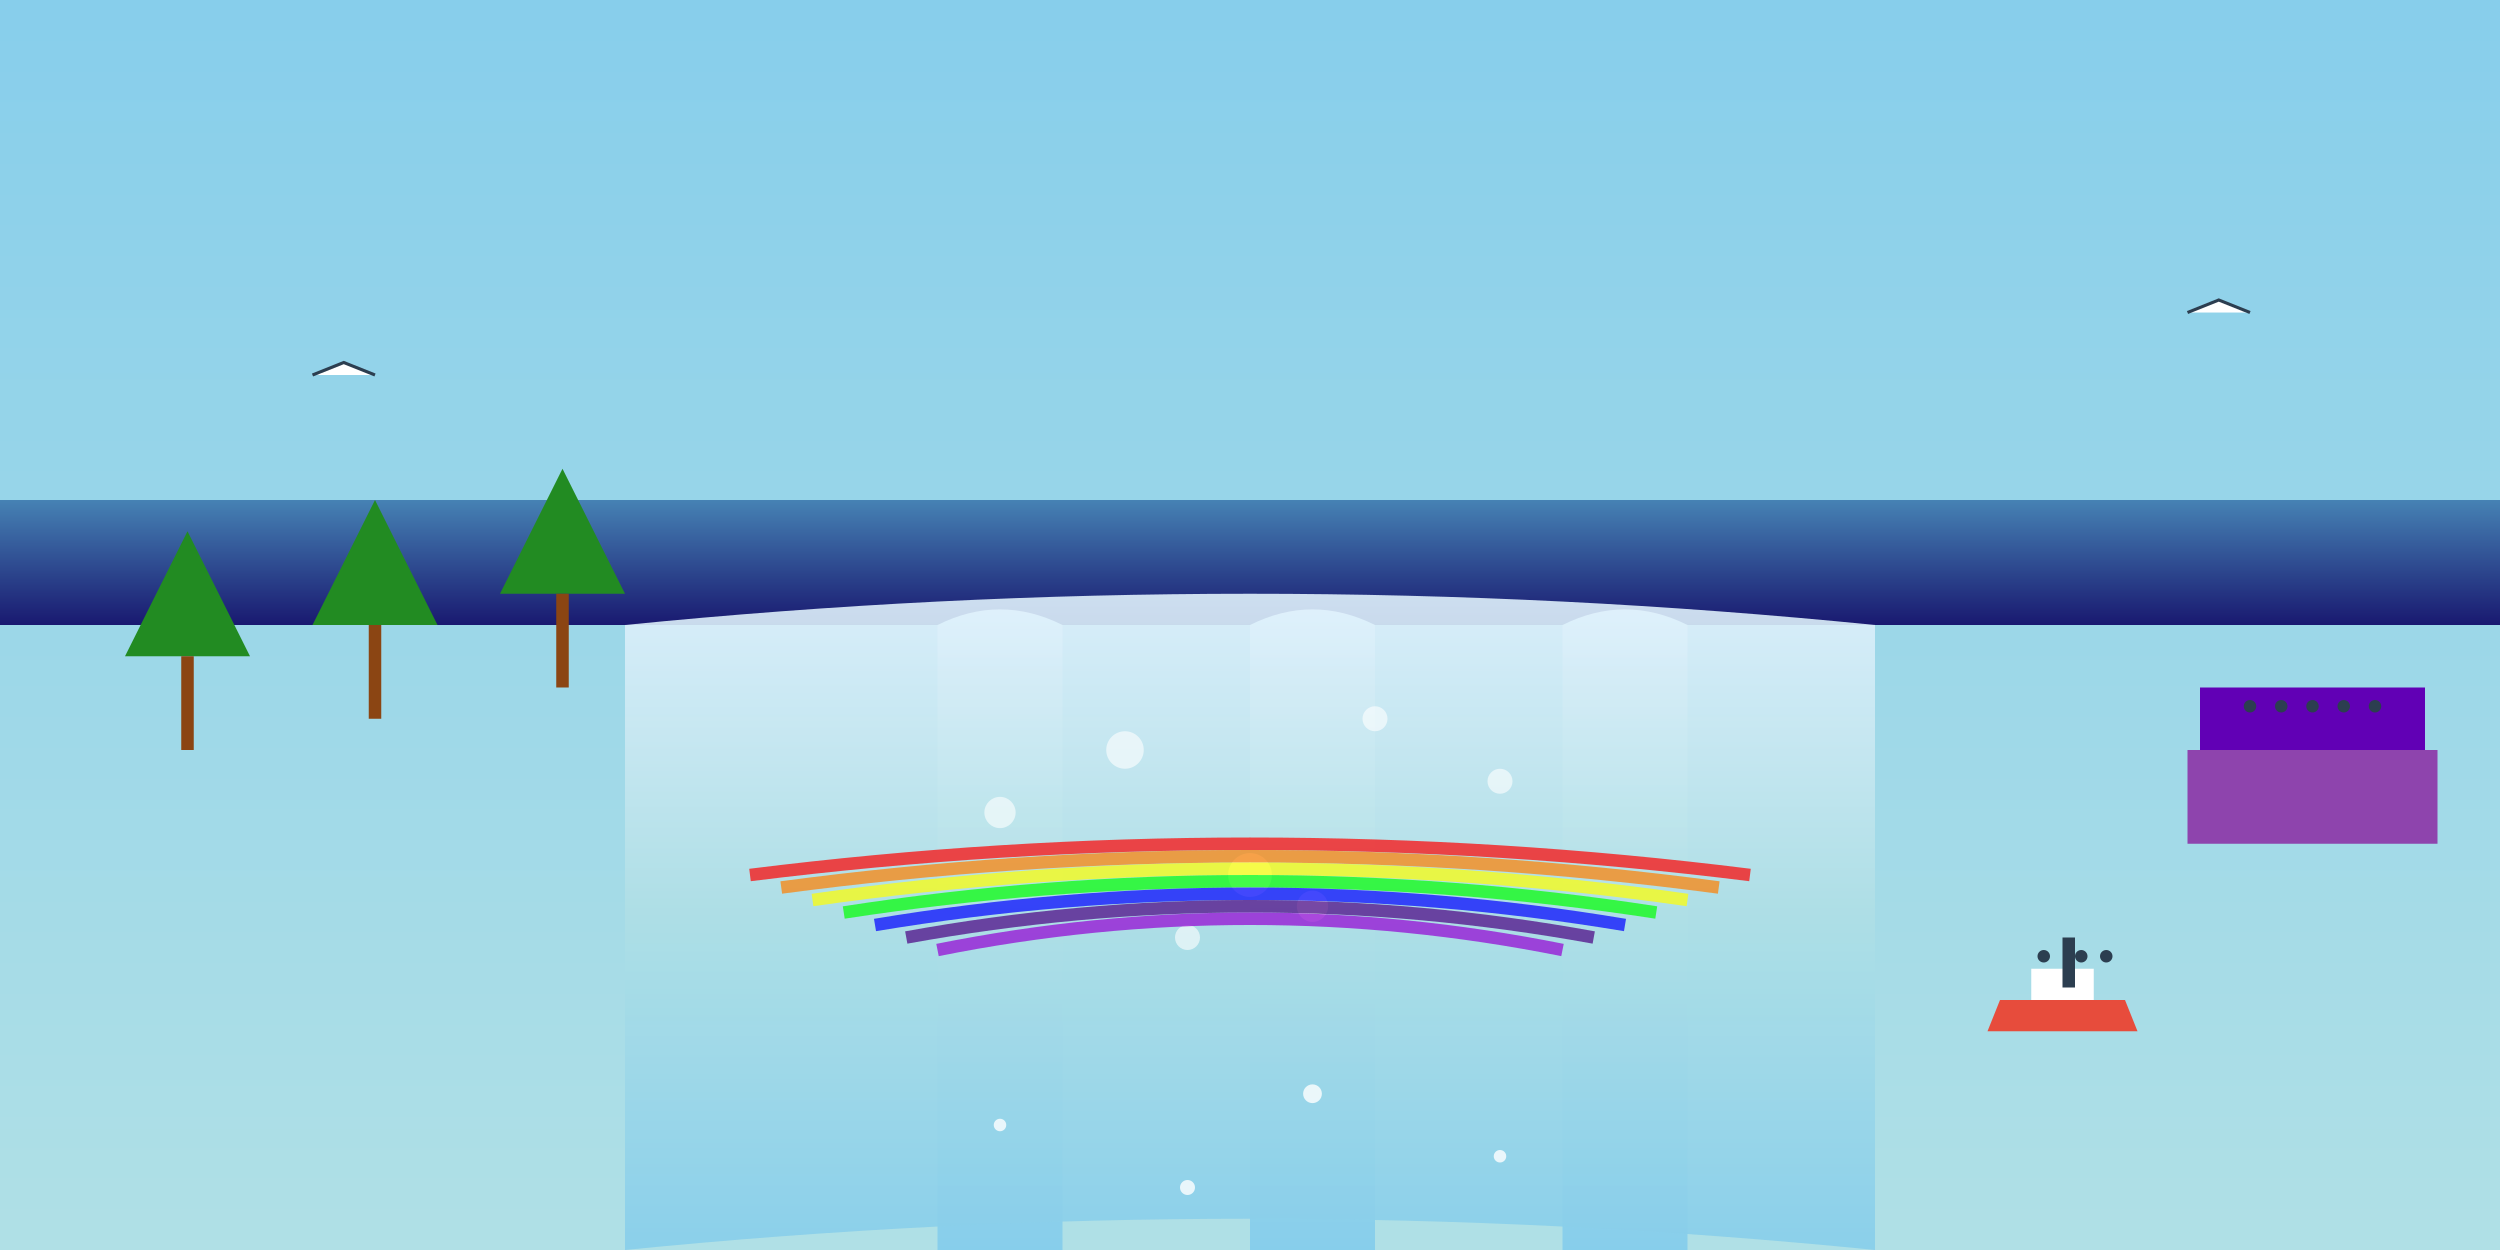 <svg width="400" height="200" viewBox="0 0 400 200" fill="none" xmlns="http://www.w3.org/2000/svg">
  <rect x="0" y="0" width="400" height="200" fill="#333333" stroke="none"/>
  <!-- Background -->
  <defs>
    <linearGradient id="niagaraSky" x1="0%" y1="0%" x2="0%" y2="100%">
      <stop offset="0%" style="stop-color:#87CEEB"/>
      <stop offset="100%" style="stop-color:#B0E0E6"/>
    </linearGradient>
    <linearGradient id="niagaraWater" x1="0%" y1="0%" x2="0%" y2="100%">
      <stop offset="0%" style="stop-color:#4682B4"/>
      <stop offset="100%" style="stop-color:#191970"/>
    </linearGradient>
    <linearGradient id="waterfallGradient" x1="0%" y1="0%" x2="0%" y2="100%">
      <stop offset="0%" style="stop-color:#E6F3FF"/>
      <stop offset="50%" style="stop-color:#B0E0E6"/>
      <stop offset="100%" style="stop-color:#87CEEB"/>
    </linearGradient>
  </defs>
  
  <!-- Sky -->
  <rect width="400" height="200" fill="url(#niagaraSky)"/>
  
  <!-- Upper water -->
  <rect x="0" y="80" width="400" height="20" fill="url(#niagaraWater)"/>
  
  <!-- Waterfall -->
  <path d="M150 100L150 200L170 200L170 100Q160 95 150 100Z" fill="url(#waterfallGradient)"/>
  <path d="M200 100L200 200L220 200L220 100Q210 95 200 100Z" fill="url(#waterfallGradient)"/>
  <path d="M250 100L250 200L270 200L270 100Q260 95 250 100Z" fill="url(#waterfallGradient)"/>
  
  <!-- Main waterfall (Horseshoe Falls) -->
  <path d="M100 100Q200 90 300 100L300 200Q200 190 100 200Z" fill="url(#waterfallGradient)" opacity="0.9"/>
  
  <!-- Water mist -->
  <g fill="white" opacity="0.6">
    <circle cx="180" cy="120" r="3"/>
    <circle cx="220" cy="115" r="2"/>
    <circle cx="160" cy="130" r="2.5"/>
    <circle cx="240" cy="125" r="2"/>
    <circle cx="200" cy="140" r="3.5"/>
    <circle cx="190" cy="150" r="2"/>
    <circle cx="210" cy="145" r="2.5"/>
  </g>
  
  <!-- Rainbow -->
  <path d="M120 140Q200 130 280 140" stroke="#FF0000" stroke-width="2" fill="none" opacity="0.7"/>
  <path d="M125 142Q200 132 275 142" stroke="#FF7F00" stroke-width="2" fill="none" opacity="0.7"/>
  <path d="M130 144Q200 134 270 144" stroke="#FFFF00" stroke-width="2" fill="none" opacity="0.7"/>
  <path d="M135 146Q200 136 265 146" stroke="#00FF00" stroke-width="2" fill="none" opacity="0.7"/>
  <path d="M140 148Q200 138 260 148" stroke="#0000FF" stroke-width="2" fill="none" opacity="0.7"/>
  <path d="M145 150Q200 140 255 150" stroke="#4B0082" stroke-width="2" fill="none" opacity="0.7"/>
  <path d="M150 152Q200 142 250 152" stroke="#9400D3" stroke-width="2" fill="none" opacity="0.7"/>
  
  <!-- Tourist boat (Maid of the Mist) -->
  <path d="M320 160L340 160L342 165L318 165Z" fill="#e74c3c"/>
  <rect x="325" y="155" width="10" height="5" fill="white"/>
  <rect x="330" y="150" width="2" height="8" fill="#2c3e50"/>
  
  <!-- People on boat -->
  <circle cx="327" cy="153" r="1" fill="#2c3e50"/>
  <circle cx="333" cy="153" r="1" fill="#2c3e50"/>
  <circle cx="337" cy="153" r="1" fill="#2c3e50"/>
  
  <!-- Observation deck -->
  <rect x="350" y="120" width="40" height="15" fill="#8e44ad"/>
  <rect x="352" y="110" width="36" height="10" fill="#6100b5"/>
  
  <!-- People on deck -->
  <g fill="#2c3e50">
    <circle cx="360" cy="113" r="1"/>
    <circle cx="365" cy="113" r="1"/>
    <circle cx="370" cy="113" r="1"/>
    <circle cx="375" cy="113" r="1"/>
    <circle cx="380" cy="113" r="1"/>
  </g>
  
  <!-- Trees on shore -->
  <g fill="#228B22">
    <polygon points="50,100 60,80 70,100"/>
    <polygon points="20,105 30,85 40,105"/>
    <polygon points="80,95 90,75 100,95"/>
  </g>
  
  <!-- Tree trunks -->
  <g fill="#8B4513">
    <rect x="59" y="100" width="2" height="15"/>
    <rect x="29" y="105" width="2" height="15"/>
    <rect x="89" y="95" width="2" height="15"/>
  </g>
  
  <!-- Seagulls -->
  <g fill="#FFFFFF">
    <path d="M50 60L55 58L60 60" stroke="#2c3e50" stroke-width="0.5"/>
    <path d="M350 50L355 48L360 50" stroke="#2c3e50" stroke-width="0.5"/>
  </g>
  
  <!-- Water splash effects -->
  <g fill="white" opacity="0.8">
    <circle cx="160" cy="180" r="1"/>
    <circle cx="210" cy="175" r="1.5"/>
    <circle cx="240" cy="185" r="1"/>
    <circle cx="190" cy="190" r="1.2"/>
  </g>
</svg>
